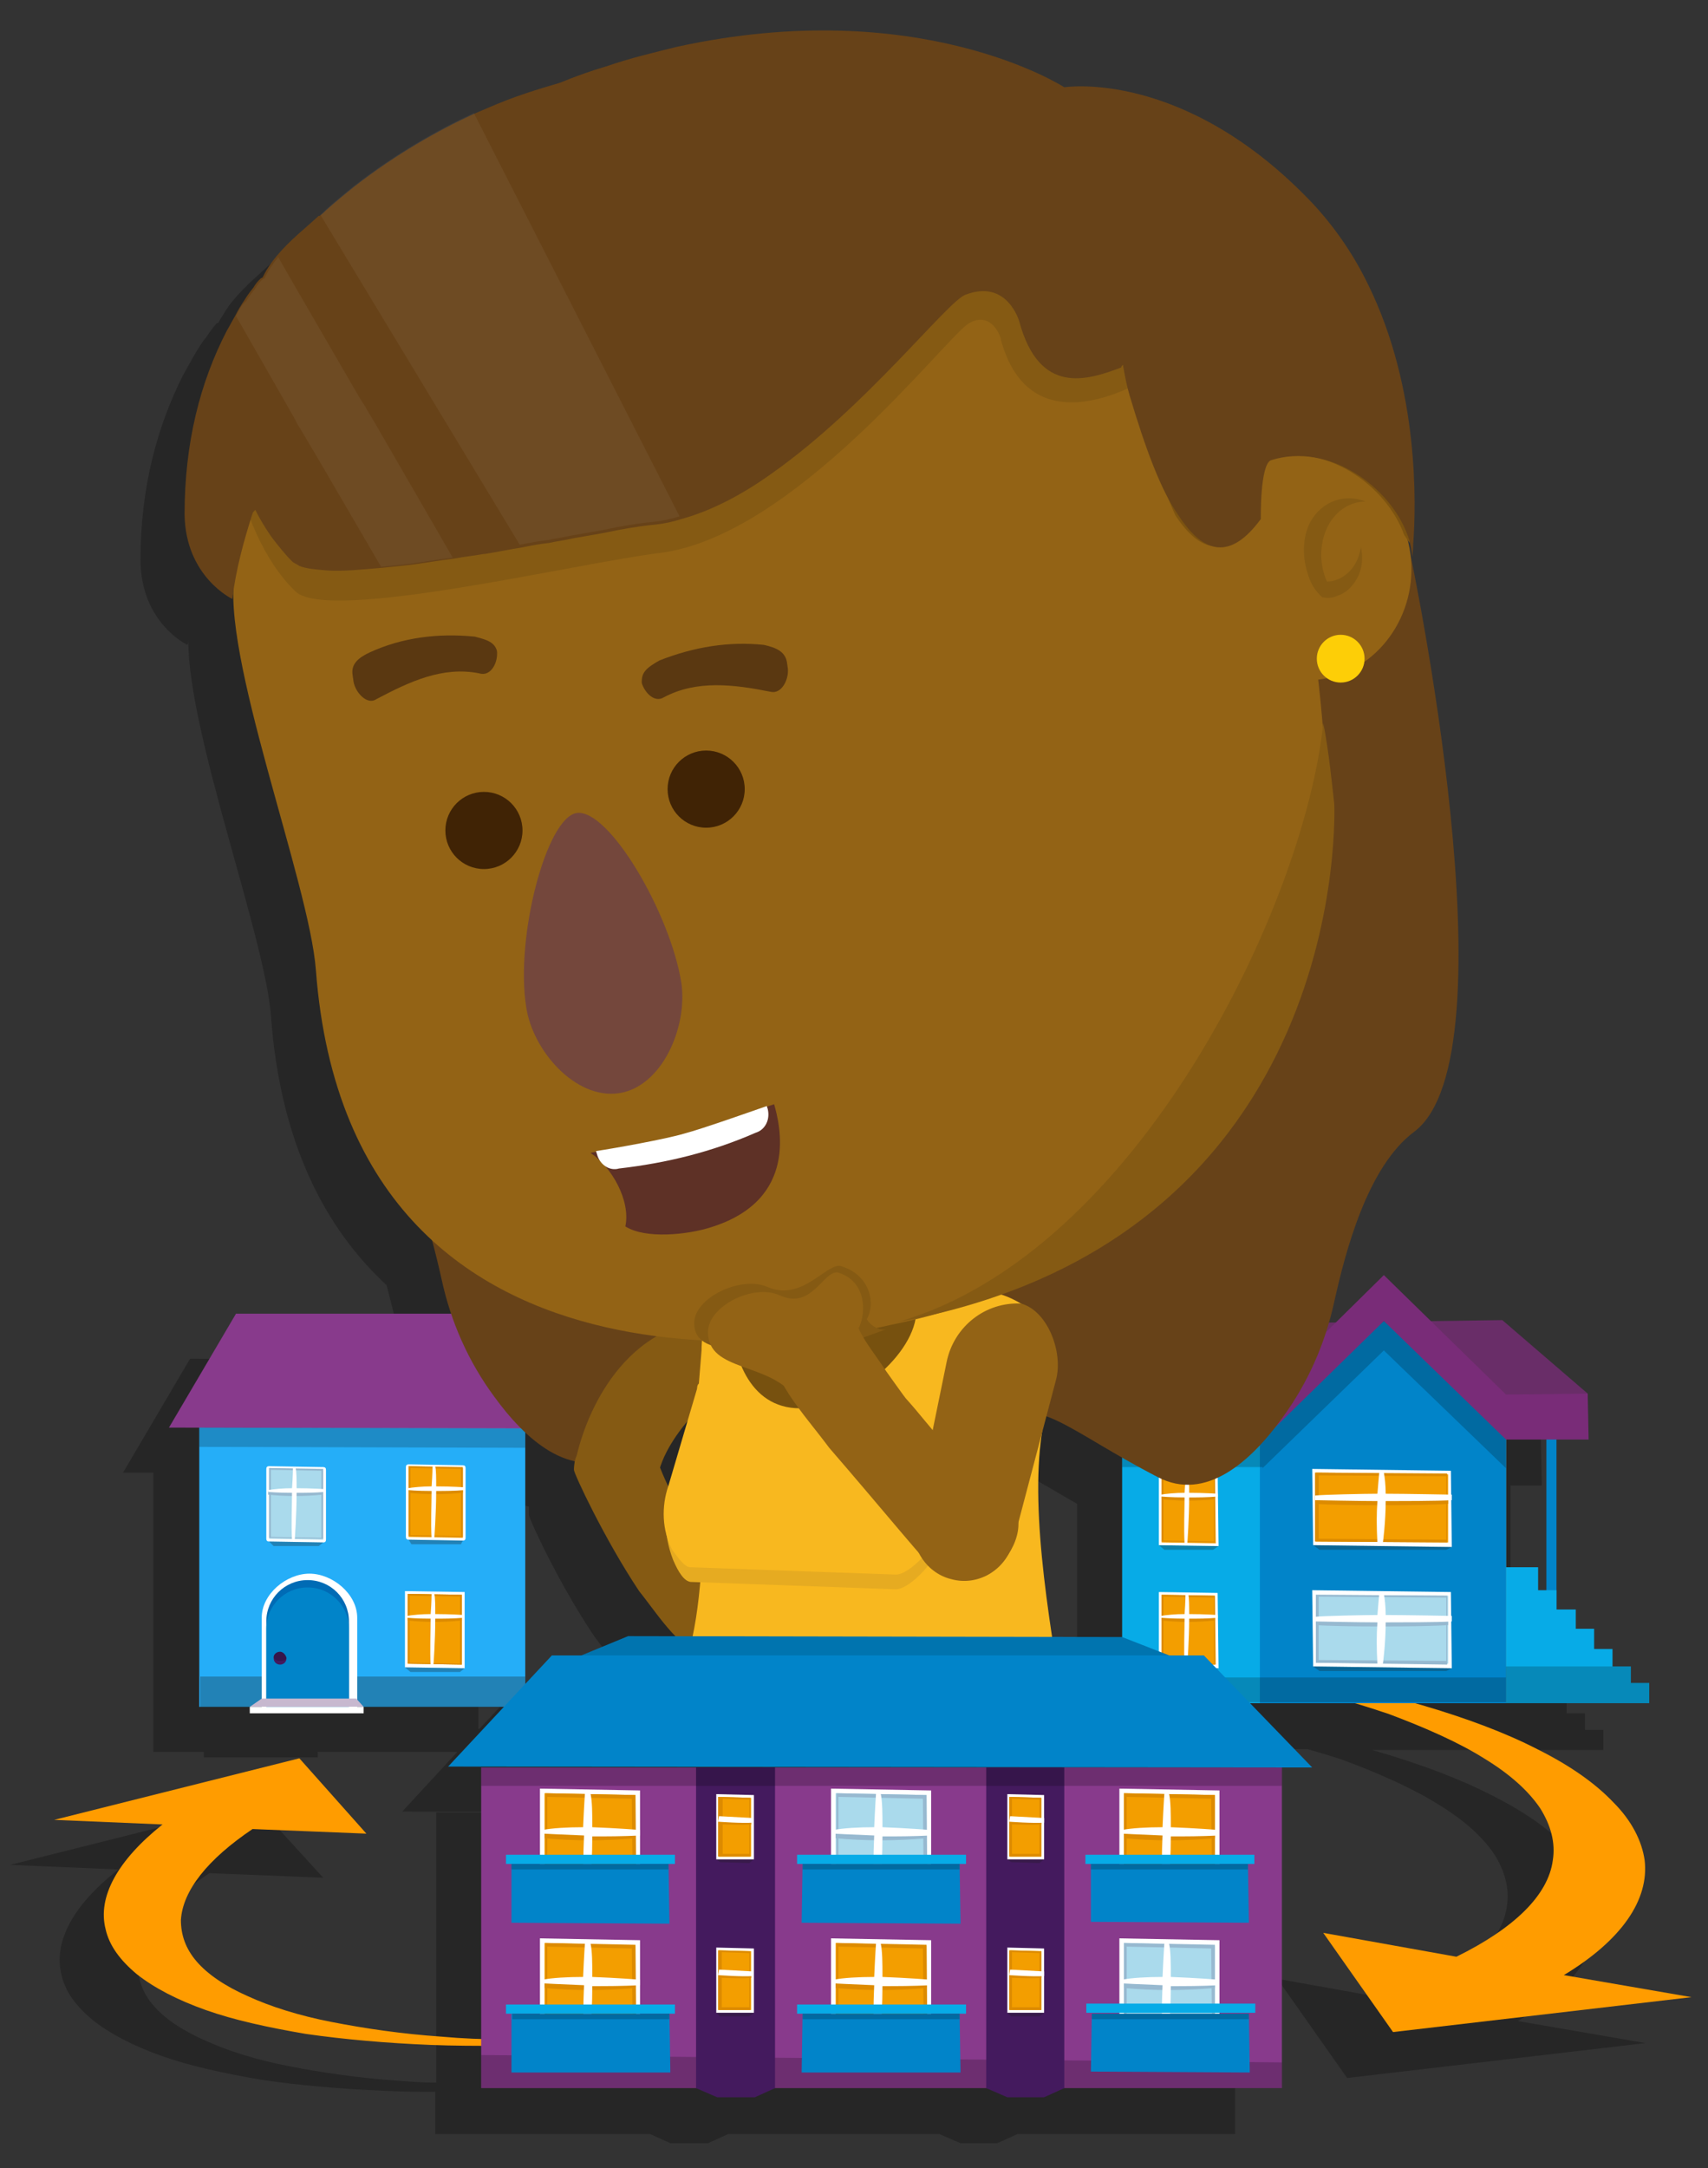 <?xml version="1.0" encoding="UTF-8"?> <!-- Generator: Adobe Illustrator 23.0.1, SVG Export Plug-In . SVG Version: 6.00 Build 0) --> <svg xmlns="http://www.w3.org/2000/svg" xmlns:xlink="http://www.w3.org/1999/xlink" id="Layer_1" x="0px" y="0px" viewBox="0 0 186 236" style="enable-background:new 0 0 186 236;" xml:space="preserve"><rect x="0" y="0" width="186" height="236" fill="#333333" stroke="none"/> <style type="text/css"> .st0{opacity:0.25;enable-background:new ;} .st1{fill:#25AEF8;} .st2{fill:#883A8C;} .st3{opacity:0.2;enable-background:new ;} .st4{fill:#FFFFFF;} .st5{fill:#F39E00;} .st6{fill:#DD8B00;} .st7{fill:#AADAEC;} .st8{fill:#97B9D0;} .st9{opacity:0.3;fill:#1D1D1B;enable-background:new ;} .st10{fill:#006BB5;} .st11{fill:#0184C9;} .st12{fill:#441A5E;} .st13{fill:#C7B8CF;} .st14{fill:#FF9C00;} .st15{fill:#692D68;} .st16{opacity:0.5;fill:#FFFFFF;enable-background:new ;} .st17{fill:#07ABE7;} .st18{opacity:0.2;clip-path:url(#SVGID_2_);enable-background:new ;} .st19{fill:#792C78;} .st20{fill:#674218;} .st21{fill:#855A13;} .st22{fill:#F8B81F;} .st23{fill:#E6AB21;} .st24{fill:#77510F;} .st25{fill:#936315;} .st26{fill:#74473C;} .st27{fill:none;stroke:#5E3126;stroke-width:1.727;stroke-linecap:round;stroke-miterlimit:10;} .st28{fill:#FDCE07;} .st29{fill:#7C5310;} .st30{opacity:5.000000e-02;fill:#FFFFFF;enable-background:new ;} .st31{fill:#402305;} .st32{fill:#5A3811;} .st33{fill:#5E3126;} .st34{fill:#0074AF;} </style> <g> <path class="st0" d="M6.7,215c0.4,1.8,1.6,3.4,3.4,4.9c1.9,1.5,4.4,2.8,7.5,3.9c3.1,1.1,6.8,1.9,10.9,2.6c4.1,0.6,8.6,1,13.5,1.2 c1.8,0.1,3.6,0.1,5.4,0.1v4.6h23.4l2.2,1h4.1l2.2-1h23l2.3,1h4l2.2-1h23.7v-34.8h3.3l-6.8-7.1h11.4c1.4,0.4,2.7,0.8,3.9,1.2 c4,1.5,7.6,3.1,10.3,4.8c2.8,1.7,4.8,3.5,6.1,5.4c1.2,1.9,1.7,3.8,1.4,5.7c-0.5,3.7-4.2,7.4-10.5,10.5l-14.5-2.6l7.6,10.8l32.5-3.8 l-13.9-2.4c6.3-3.8,9.3-8.2,8.8-12.5c-0.3-2.1-1.4-4.3-3.4-6.3c-2-2.1-4.7-4-8.3-5.8c-3.5-1.8-7.8-3.4-12.6-4.8 c-0.1,0-0.3-0.1-0.4-0.1h25.2v-2.2h-2v-1.8h-2v-2h-2v-2.2h-2v-2.1h-2.1v-18.5h3.4l-0.1-5l-9.2-8l-7.8,0.1l-5.1-5l-5.2,5.1h-0.8 c0.2-0.7,0.4-1.4,0.6-2.2c1.2-5.4,3.6-14.7,8.7-18.5c11.1-8.3-0.4-62.8-0.4-62.8c0-0.2,0-0.6,0.1-1.4c0.2-2.2,0.4-6.7-0.3-12.2 c-0.1-0.7-0.2-1.4-0.3-2.2l0,0c-0.1-0.5-0.2-1-0.3-1.5l0,0c-0.1-0.8-0.3-1.6-0.5-2.4c-0.1-0.9-0.4-1.7-0.6-2.5 c-0.3-0.9-0.5-1.7-0.8-2.5c-0.5-1.6-1.2-3.3-2-4.9c-1.5-3.1-3.5-6.1-6-8.8C124,12.3,111,14.4,111,14.4S95.3,4.2,68.8,10 c-2.4,0.6-5,1.3-7.6,2.1c-1.6,0.5-3.4,1.1-5.1,1.8c0,0-0.4,0.1-1,0.3c-1.3,0.4-3.8,1.2-7,2.5c-0.4,0.2-0.9,0.4-1.4,0.6 c-3.9,1.8-8.5,4.4-13,7.9c-1,0.8-2.1,1.7-3.1,2.6c-0.3,0.2-0.5,0.4-0.7,0.6c-0.1,0-0.1,0-0.1,0c-1.5,1.4-3.1,2.7-4.5,4.4 c-0.5,0.6-0.9,1.3-1.4,2.1l-0.1,0.2l-0.2,0.1c-0.4,0.4-0.4,0.5-0.8,1c-0.3,0.5-0.7,0.9-1,1.4s-0.7,1.1-1,1.7 c-0.3,0.5-0.6,1.1-0.9,1.6c-2.8,5.6-4.6,12.2-4.6,20c0,6.9,5.1,9.3,5.1,9.3c0.1-0.2,0.1-0.4,0.1-0.5c0,10.2,8.3,32.1,9,40.8 c1,14,6,23.3,12.6,29.4c0.4,1.6,0.8,3.1,1.1,4.4c0.2,1.2,0.6,2.5,1,3.7l-23.5-0.1l-7.3,12.4l0,0h3.3v30.4h5.5v0.6h12.4v-0.6h15.2 l-6,6.5l57.9,0.1H47.5v29.4c-1.4,0-2.8-0.1-4.1-0.2c-4.4-0.3-8.4-0.9-12-1.6s-6.7-1.7-9.1-2.8c-2.5-1.1-4.4-2.4-5.6-3.8 s-1.7-2.9-1.7-4.5c0.1-3.2,2.9-6.6,7.8-9.9l12.4,0.5l-7.4-8.1L1.1,203l11.8,0.5C7.9,207.4,5.8,211.4,6.7,215z M117.3,163.7v19.5 h-0.1h-7.5c-1.3-8.4-2.1-16.3-1.1-22.5l0.4-1.5C111,159.9,113.6,161.6,117.3,163.7z M52.1,188.2v-27.3c1.7,1.5,3.6,2.7,5.5,3.1 c0,0.1,0,0.2,0,0.3c0,0.1,0,0.1,0,0.2c0,0.1,0,0.3,0,0.4c0,0.4,3.2,7.4,7.1,13.2c1.3,1.7,2.5,3.5,4,5h-5.3l-4.9,2h-3.4l-2.9,3.1 H52.1z"></path> <g> <rect x="21.7" y="155.2" class="st1" width="35.5" height="30.6"></rect> <polygon class="st2" points="25.7,143 53.5,143 61.1,155.5 18.4,155.4 18.4,155.4 "></polygon> <polygon class="st3" points="21.7,157.5 57.2,157.6 57.2,155.5 21.7,155.4 "></polygon> <g> <polygon class="st4" points="44.1,173.2 50.6,173.3 50.6,181.6 44.1,181.5 "></polygon> <g> <polygon class="st5" points="44.4,173.5 50.3,173.6 50.3,181.2 44.4,181.1 "></polygon> <path class="st6" d="M44.6,173.7l5.5,0.1v7.3l-5.5-0.1V173.7 M44.4,173.5v7.6l5.9,0.1v-7.6L44.4,173.5L44.4,173.5z"></path> </g> </g> <g> <path class="st4" d="M44.2,167.3v-7.6c0-0.2,0.1-0.3,0.3-0.3l5.9,0.1c0.2,0,0.3,0.1,0.3,0.3v7.6c0,0.2-0.1,0.3-0.3,0.3l-5.9-0.1 C44.3,167.6,44.2,167.5,44.2,167.3z"></path> <g> <polygon class="st5" points="44.5,159.6 50.4,159.8 50.4,167.4 44.5,167.3 "></polygon> <path class="st6" d="M44.7,159.8l5.5,0.1v7.3l-5.5-0.1V159.8 M44.5,159.6v7.6l5.9,0.1v-7.6L44.5,159.6L44.5,159.6z"></path> </g> </g> <g> <path class="st4" d="M29,167.5v-7.6c0-0.2,0.1-0.3,0.3-0.3l5.9,0.1c0.2,0,0.3,0.1,0.3,0.3v7.6c0,0.2-0.1,0.3-0.3,0.3l-5.9-0.1 C29.1,167.8,29,167.7,29,167.5z"></path> <g> <polygon class="st7" points="29.3,159.8 35.1,160 35.2,167.6 29.3,167.5 "></polygon> <path class="st8" d="M29.5,160l5.5,0.1v7.3l-5.5-0.1V160 M29.3,159.8v7.6l5.9,0.1v-7.6L29.3,159.8L29.3,159.8z"></path> </g> <path class="st8" d="M35.1,162.3h-5.9v0.4c1.9,0.2,3.9,0.2,5.9,0V162.3z"></path> </g> <polygon class="st9" points="50.6,181.6 44.1,181.5 44.7,182 50.1,182 "></polygon> <polygon class="st9" points="50.4,167.7 44.5,167.6 44.8,168.1 50.2,168.1 "></polygon> <polygon class="st9" points="35.2,167.9 29.3,167.8 29.8,168.3 34.7,168.3 "></polygon> <g> <path class="st4" d="M29.2,162.4c0,0,1,0.1,2.6,0.1c0,1.5-0.1,3.3,0,5.2l0.3-0.1c0,0,0.2-2.7,0.2-5.1c0.9,0,2,0,3.1-0.1v-0.3 c0,0-1.5-0.1-3.1-0.1c0-0.9,0-1.7-0.1-2.2h-0.3c0,0,0,0.9-0.1,2.2c-1,0-2,0.1-2.6,0.2L29.2,162.4z"></path> </g> <path class="st6" d="M50.4,162.1h-5.9v0.4c1.9,0.2,3.9,0.2,5.9,0V162.1z"></path> <g> <path class="st4" d="M44.4,162.2c0,0,1,0.1,2.6,0.1c0,1.5-0.1,3.3,0,5.2l0.3-0.1c0,0,0.2-2.7,0.2-5.1c0.9,0,2,0,3.1-0.1v-0.3 c0,0-1.5-0.1-3.1-0.1c0-0.9,0-1.7-0.1-2.2h-0.3c0,0,0,0.9-0.1,2.2c-1,0-2,0.1-2.6,0.2L44.4,162.2z"></path> </g> <path class="st6" d="M50.3,176h-5.9v0.4c1.9,0.2,3.9,0.2,5.9,0V176z"></path> <g> <path class="st4" d="M44.3,176.1c0,0,1,0.1,2.6,0.1c0,1.5-0.1,3.3,0,5.2l0.3-0.1c0,0,0.2-2.7,0.2-5.1c0.9,0,2,0,3.1-0.1v-0.3 c0,0-1.5-0.1-3.1-0.1c0-0.9,0-1.7-0.1-2.2H47c0,0,0,0.9-0.1,2.2c-1,0-2,0.1-2.6,0.2L44.3,176.1z"></path> </g> <rect x="21.8" y="182.5" class="st9" width="35.4" height="3.4"></rect> <g> <path class="st4" d="M38.9,186.1v-10c0-2.6-2.7-4.8-5.2-4.8l0,0c-2.5,0-5.2,2.2-5.2,4.8v10H38.9L38.9,186.1z"></path> <path class="st10" d="M38,186.1v-9.6c0-2.5-2-4.5-4.5-4.5l0,0c-2.5,0-4.5,2-4.5,4.5v9.6h9.1H38z"></path> <path class="st11" d="M38,185.2v-7.9c0-2.5-2-4.5-4.5-4.5l0,0c-2.5,0-4.5,2-4.5,4.5v7.9h9.1H38z"></path> <path class="st12" d="M31.2,180.5c-0.1-0.4-0.4-0.7-0.7-0.7c-0.4,0-0.7,0.3-0.7,0.6v0.1c0,0.4,0.3,0.7,0.7,0.7 S31.2,180.9,31.2,180.5C31.2,180.5,31.2,180.4,31.2,180.5z"></path> <path class="st3" d="M30.5,179.8c-0.4,0-0.7,0.3-0.7,0.6c0.1,0.3,0.4,0.4,0.7,0.4c0.4,0,0.7-0.1,0.7-0.4 C31.1,180.1,30.8,179.8,30.5,179.8z"></path> <polygon class="st13" points="38.8,184.9 28.5,184.9 27.2,185.8 39.6,185.8 "></polygon> <rect x="27.2" y="185.8" class="st4" width="12.4" height="0.7"></rect> </g> </g> <path class="st14" d="M102,179.2c6.3,0.1,12.5,0.5,18.5,1.1l2.2,0.2c0.8,0.1,1.5,0.2,2.2,0.3c1.5,0.2,2.9,0.4,4.3,0.6 c2.8,0.4,5.5,0.9,8.1,1.4c5.2,1.1,9.9,2.4,14,3.8c4,1.5,7.6,3.1,10.3,4.8c2.8,1.7,4.8,3.5,6.1,5.4c1.2,1.9,1.7,3.8,1.4,5.7 c-0.5,3.8-4.2,7.4-10.5,10.5l-14.5-2.6l7.6,10.8l32.5-3.8l-13.9-2.4c6.3-3.8,9.3-8.2,8.8-12.5c-0.3-2.1-1.4-4.3-3.4-6.3 c-2-2.1-4.7-4-8.3-5.8c-3.5-1.8-7.8-3.4-12.6-4.8c-4.8-1.4-10.2-2.6-15.9-3.6c-2.8-0.5-5.8-0.9-8.8-1.3c-1.5-0.2-3.1-0.4-4.6-0.5 c-0.8-0.1-1.5-0.1-2.3-0.2l-2.3-0.2C114.7,179.3,108.3,179.2,102,179.2z"></path> <g> <rect x="168.4" y="155.9" class="st11" width="1.1" height="19.8"></rect> <polyline class="st15" points="172.9,151.7 163.6,143.7 135.4,144.1 120.3,153.3 120.3,156.7 137.2,157 "></polyline> <polygon class="st16" points="143.1,153.5 150.7,146.1 159.1,153.4 164,153.3 164,185.4 137.5,185.4 137.5,153.4 "></polygon> <polygon class="st17" points="137.5,153.4 143.1,153.5 150.7,146.1 159.1,153.4 164,153.3 164,185.4 122.2,185.4 122.2,153.3 "></polygon> <polygon class="st11" points="141.7,151.5 150.7,143.8 160.5,151.8 164,153.3 164,185.4 137.2,185.4 137.2,153.4 "></polygon> <rect x="122.2" y="156.6" class="st3" width="15.3" height="3.1"></rect> <g> <g> <defs> <polygon id="SVGID_1_" points="137.5,155.4 150.7,142.5 164,155.4 164,185.4 137.5,185.4 "></polygon> </defs> <clipPath id="SVGID_2_"> <use xlink:href="#SVGID_1_" style="overflow:visible;"></use> </clipPath> <polygon class="st18" points="134,156.1 150.7,140.9 167.5,156.1 167.5,163.2 150.7,147 134,163.2 "></polygon> </g> </g> <polygon class="st19" points="120.3,153.3 120.3,157 137.2,157 150.7,143.8 164,156.7 173,156.7 172.9,151.7 164,151.8 150.7,138.8 136,153.3 "></polygon> <g> <g> <polygon class="st4" points="142.9,159.9 158,160.1 158.1,168.4 143,168.2 "></polygon> <g> <polygon class="st5" points="143.3,160.3 157.7,160.5 157.7,167.9 143.3,167.8 "></polygon> <path class="st6" d="M157.5,160.7v6.9l-13.9-0.1v-6.9L157.5,160.7z M143.2,160.3v7.5l14.4,0.1v-7.5l-14.3-0.1H143.2z"></path> </g> <path class="st6" d="M157.7,162.8h-14.4v0.9c2.4,0.2,11.9,0.2,14.4,0V162.8z"></path> </g> <polygon class="st9" points="158.1,168.4 143,168.2 143.7,168.7 157.5,168.7 "></polygon> <g> <path class="st4" d="M143.2,163.3c0,0,4.9,0.1,6.8,0.1c-0.1,1.4-0.1,2.7,0,4.6l0.6-0.1c0,0,0.3-2.2,0.3-4.5c1.2,0,5.8,0,7.2-0.1 v-0.6c0,0-5.2-0.1-7.2-0.1c0-0.9-0.1-1.8-0.2-2.3h-0.5c0,0-0.1,1-0.2,2.3c-1.3,0-6.1,0.1-6.8,0.2L143.2,163.3z"></path> </g> </g> <g> <g> <polygon class="st4" points="142.9,173.1 158,173.3 158.1,181.6 143,181.4 "></polygon> <g> <polygon class="st7" points="143.3,173.6 157.7,173.7 157.7,181.1 143.3,181 "></polygon> <path class="st8" d="M157.5,173.9v6.9l-13.9-0.1v-6.9L157.5,173.9z M143.3,173.6v7.4l14.3,0.2v-7.5L143.3,173.6L143.3,173.6z"></path> </g> <path class="st8" d="M157.7,176h-14.4v0.9c2.4,0.2,11.9,0.2,14.4,0V176z"></path> </g> <polygon class="st9" points="158.1,181.6 143,181.4 143.7,181.9 157.5,181.9 "></polygon> <g> <path class="st4" d="M143.2,176.5c0,0,4.9,0.1,6.8,0.1c-0.1,1.4-0.1,2.7,0,4.6l0.6-0.1c0,0,0.3-2.2,0.3-4.5c1.2,0,5.8,0,7.2-0.1 v-0.6c0,0-5.2-0.1-7.2-0.1c0-0.9-0.1-1.8-0.2-2.3h-0.5c0,0-0.1,1-0.2,2.3c-1.3,0-6.1,0.1-6.8,0.2L143.2,176.5z"></path> </g> </g> <g> <polygon class="st9" points="132.7,168.3 126.2,168.2 126.8,168.7 132.1,168.7 "></polygon> <g> <polygon class="st4" points="126.2,160 132.6,160.1 132.7,168.3 126.2,168.2 "></polygon> <g> <polygon class="st5" points="126.5,160.3 132.3,160.4 132.4,168 126.5,167.9 "></polygon> <path class="st6" d="M126.7,160.5l5.5,0.1v7.2l-5.5-0.1V160.5 M126.5,160.3v7.5l5.8,0.1v-7.5L126.5,160.3L126.5,160.3z"></path> </g> </g> <path class="st6" d="M132.3,162.8h-5.8v0.4c1.9,0.2,3.8,0.2,5.8,0V162.8z"></path> <g> <path class="st4" d="M126.4,162.9c0,0,1.1,0.1,2.6,0.1c0,1.4-0.1,3.2,0,5.1l0.3-0.1c0,0,0.2-2.7,0.2-5c1,0,2,0,3.1-0.1v-0.3 c0,0-1.5-0.1-3.1-0.1c0-0.9,0-1.7-0.1-2.2h-0.3c0,0,0,0.9-0.1,2.2c-1,0-2,0.1-2.6,0.2L126.4,162.9z"></path> </g> </g> <g> <polygon class="st9" points="132.7,181.6 126.2,181.5 126.8,182 132.1,182 "></polygon> <g> <polygon class="st4" points="126.2,173.3 132.6,173.4 132.7,181.6 126.2,181.4 "></polygon> <g> <polygon class="st5" points="126.5,173.6 132.3,173.7 132.4,181.2 126.5,181.1 "></polygon> <path class="st6" d="M126.7,173.8l5.5,0.1v7.2l-5.5-0.1V173.8 M126.5,173.6v7.5l5.8,0.1v-7.5L126.5,173.6L126.5,173.6z"></path> </g> </g> <path class="st6" d="M132.3,176h-5.8v0.4c1.9,0.2,3.8,0.2,5.8,0V176z"></path> <g> <path class="st4" d="M126.4,176.1c0,0,1.1,0.1,2.6,0.1c0,1.4-0.1,3.2,0,5.1l0.3-0.1c0,0,0.2-2.7,0.2-5c1,0,2,0,3.1-0.1v-0.3 c0,0-1.5-0.1-3.1-0.1c0-0.9,0-1.7-0.1-2.2h-0.3c0,0,0,0.9-0.1,2.2c-1,0-2,0.1-2.6,0.2L126.4,176.1z"></path> </g> </g> <polygon class="st17" points="167.5,170.6 167.5,173.1 169.5,173.1 169.5,175.2 171.6,175.2 171.6,177.3 173.6,177.3 173.6,179.5 175.6,179.5 175.6,181.4 177.6,181.4 177.6,183.2 179.6,183.2 179.6,185.4 164,185.4 164,170.6 "></polygon> <rect x="122.3" y="182.6" class="st3" width="41.7" height="2.7"></rect> <polygon class="st3" points="175.6,181.4 177.6,181.4 177.6,183.2 179.6,183.2 179.6,185.4 164,185.4 164,181.4 "></polygon> </g> <g> <path class="st20" d="M75,128.9c-5.4,12.4,20.1,29.1,23.8,30.3c3.7,1.2,6.7-0.8,10.3-4.2s7.3,0.8,17,5.8 c5.2,2.7,10.1-1.7,13.5-6.4c2.8-3.8,4.7-8.1,5.7-12.7c1.2-5.4,3.6-14.7,8.7-18.5c11.1-8.3-0.4-62.8-0.4-62.8 C136.9,48.6,80.4,116.5,75,128.9z"></path> <path class="st20" d="M118.4,126.5c5.4,12.4-20.1,29.1-23.8,30.3c-3.7,1.2-6.7-0.8-10.3-4.2s-7.3,0.8-17,5.8 c-5.2,2.7-10.1-1.7-13.5-6.4c-2.8-3.8-4.7-8.1-5.7-12.7c-1.2-5.4-3.6-14.7-8.7-18.5C28.3,112.5,39.8,58,39.8,58 C56.5,46.2,113,114.1,118.4,126.5z"></path> <g> <path class="st21" d="M76.5,168.1c0.3,0.4,0.6,1,1.3,0.9c0.2-0.1,0.5-0.2,0.8-0.3c2.5-0.5,3.8,2.3,3,4.2c0.8,1,1.3,2.3,1.1,3.8 c-0.3,2.4-2.6,4.6-5,4c-3.7-1-5.7-4.5-8.1-7.5c-3.8-5.7-7.1-12.8-7.1-13.2c0-1.2,0.5-2.3,1.5-3.2c1.8-1.5,4.7-1.6,6.3-0.1 c0.4,0.3,1,1.5,1.1,1.8l0,0C73.4,164,75,165.3,76.5,168.1z"></path> <path class="st21" d="M79.1,145.3c-1.6-2.6-4.8-1.1-4.8-1.1c-9.3,3-11.5,14.3-11.5,14.3c-1,2.1,1.5,3.8,3,4 c1.5,0.3,5.3-0.7,6-2.5c1.5-5.2,8-10,8-10C81.3,148.6,80.8,147.9,79.1,145.3z"></path> <path class="st22" d="M114.6,151.4c0,0.1-0.2-7.2-1.4-8.1c-3.8-3-5.7-2.6-6.1-2.6l-26.3,0.4c-0.3,0-0.5-0.5-0.7-0.4 c-0.7,0.1-1.4,0.2-1.9,0.8c-1.1,1.2-1.8,3.2-1.8,5.5l-0.4,4.9c0.4,0,1.8,22.1-1.7,29.9c-1.9,4.1,2,5.2,2,5.2s12,2.5,33.3,1.6 c6.8-0.3,5.7-5.8,5.7-5.8C113.3,170.6,111.8,158.9,114.6,151.4"></path> <path class="st23" d="M73.3,169.8c-1.1-2.8-1.1-6,0-8.9l3.2-8.8c0.1-1.6,0.9,1.4,2.5,1.5l19.1,1c1.6,0.1,2.9,1.5,2.8,3.1 l1.5,10.1c0,1.6-3.3,5.3-4.9,5.2l-22.3-0.8C74.5,172.1,73.9,171.2,73.3,169.8z"></path> <path class="st22" d="M73.2,168.7c-1.1-2.1-1.2-4.7-0.4-7l3.1-10.5c0.1-1.7,1.5,0.7,3.1,0.8l19.1,1c1.6,0.1,2.9,1.5,2.8,3.1 l1.5,10.1c0,1.6-3.3,5.3-4.9,5.2l-22.3-0.8C74.6,170.6,74,169.8,73.2,168.7z"></path> <path class="st22" d="M114.6,151.4"></path> <g> <path class="st24" d="M89.7,133.9c5.6,0,10.1,3.9,10.1,8.7s-7.1,10.7-12.7,10.7s-7.5-5.9-7.5-10.7S84.1,133.9,89.7,133.9z"></path> </g> <g> <path class="st25" d="M98.8,152.4c-0.5-0.4-6.7-9.9-8.6-10.4c-3.1-0.7-6.6,0.8-6.5,3.6c0.1,4.5,3.7,8.1,6.6,12 c5.8,6.7,11.1,13.2,11.6,13.4c1.3,0.5,4.1,1.2,5.5,0.5c2.4-1.3,4.4-4.9,3.1-7.3c-0.2-0.5-1.5-1.7-1.8-1.9l0,0 C102.7,157.7,101.5,155.4,98.8,152.4z"></path> </g> <g> <path class="st25" d="M99.6,165.3l3.5-17.1c0.8-3.8,4.2-6.5,8.1-6.3l0,0c2.9,0.8,4.6,5.3,3.8,8.3l-4.7,17.8 c-0.8,2.9-3.8,4.7-6.7,3.9l0,0C100.7,171.2,98.9,168.1,99.6,165.3z"></path> </g> </g> <g> <g> <path class="st25" d="M25.6,62.3c0.2-1.1,0.4-2.2,0.7-3.3c4.2-17.3,14.9-31.9,29.5-40.1c5.1-2.8,10.7-4.9,16.7-6 c16.6-3.1,33,1.8,46,12l0,0c0.8,0.6,1.6,1.3,2.4,2c0.6,0.6,1.1,1.1,1.7,1.6c7.1,6.7,13,15.2,16.9,24.9c0.4,1,0.9,2.1,1.2,3.1 c1.1,3.9,3.4,18.7,3.6,27.1c0.1,1.9,0,3.4-0.1,4.6c0,0-2.9,47.1-47.1,56c-0.9,0.2-1.7,0.4-2.6,0.5c0,0-56.2,12.4-60.1-39.1 C33.7,96.1,23.9,71,25.6,62.3z"></path> </g> <g> <path class="st25" d="M132.8,53.8c1.4-1.7,3.3-3.1,5.5-3.8c0.1-0.1,0.2-0.1,0.3-0.1c0.9,0.7,3.4,5.6,3.4,4.4 c0-0.8-0.5-2.6-1.1-4.8c5.9-0.5,11.4,3.8,12.6,10.2c1.2,6.6-3,13.1-9.4,14.2s-12.6-3.3-13.8-10 C129.6,60.1,130.6,56.5,132.8,53.8z"></path> </g> <g> <path class="st21" d="M142.7,56.8c1.3-2.3,3.8-3.1,6-2.2c-1.6,0-3.1,0.9-4,2.5c-1,1.8-1.1,4.2-0.2,6.2c0.3,0.6,0.6,1.1,1,1.6 c-0.5,0.2-1,0.2-1.5,0.1c-0.7-0.6-1.2-1.4-1.5-2.3C141.8,60.8,141.8,58.5,142.7,56.8z"></path> </g> <g> <path class="st21" d="M142.6,62.8c0.6,0.3,1.3,0.5,1.9,0.5c1.4,0,2.8-1,3.4-2.6c0.1-0.4,0.3-0.8,0.3-1.2c0.2,1,0.2,2-0.2,3 c-0.5,1.2-1.4,2.1-2.5,2.4c-0.5,0.2-1,0.2-1.5,0.1c-0.7-0.6-1.2-1.4-1.5-2.3C142.6,62.7,142.6,62.7,142.6,62.8z"></path> </g> <g> <path class="st25" d="M139.5,49.7c0.7-0.1,1.3-0.2,2-0.3c0.9,2.5,1.5,4.8,1.4,5.7c-0.1,1.5-3.8-4.2-5.2-5 C138.3,49.9,138.9,49.8,139.5,49.7z"></path> </g> <path class="st26" d="M62.8,88.5C66.3,88,73,99.4,74.2,107c0.7,4.8-2.1,11.3-6.8,12s-9.4-4.6-10.1-9.4 C56.1,102,59.5,89,62.8,88.5z"></path> <path class="st27" d="M64.3,129.2"></path> <circle class="st28" cx="146" cy="71.7" r="2.6"></circle> <path class="st29" d="M22.9,55.7c-0.2-37.1,39.6-43.5,39.6-43.5c34-13,54.9,0.5,54.9,0.5s13-2.1,26.9,12.6 c1.7,1.8,3.1,3.6,4.3,5.6c5.6,11.4,5.2,24.1,4.9,28.2c-0.2-0.3-0.4-0.6-0.6-0.9C151,52.9,144.3,48,138,50 c-1.2,0.5-1.1,6.4-1.1,6.4c-3.3,4.5-6.2,3.8-8.9-0.3c-1.6-3.5-3.1-8.2-4.6-13.7c-0.3-1.1-0.5-2.2-0.7-3.3l0,0 c-0.4-2.1-1.2-4.3-1.7-6.5l-1.1,0.1l-9.5,1.1l0,0l-9.3,1.5l-0.1,0.3l0,0l-64.9,8.5c-2.1,3.2-3.9,3.3-5.5,3.7 c-1.7,0.3-3,0.8-3.2,4.7l0,0c0.1,0.3-0.6,0.7-0.6,1c0,0.2-0.5,0.4-0.5,0.5C26.3,54,23.2,62.5,22.9,55.7z"></path> <g> <path class="st21" d="M109,37c3.5,12.8,16.9,3.6,16.9,3.6s-0.4-18-1.5-16.5s-75.6,1.3-75.6,1.3S25.6,48.8,26,51.9 s2.6,9.1,6.2,12.5s30.6-3.1,39.6-4.2c14.7-1.8,31.1-23.4,33.7-25C108.1,33.7,109.1,37,109,37z"></path> </g> <path class="st20" d="M117,29.6"></path> <path class="st20" d="M20.1,56c0-7.8,1.7-14.4,4.6-20c0.3-0.5,0.6-1.1,0.9-1.6c0.3-0.6,0.6-1.1,1-1.7c0.3-0.5,0.6-0.9,1-1.4 c0.3-0.5,0.4-0.6,0.8-1l0.2-0.1l0.1-0.2c0.4-0.8,0.9-1.5,1.4-2.1c1.5-1.8,3.1-3,4.6-4.4c0.1,0,0.1,0,0.1,0 c0.3-0.2,0.5-0.4,0.7-0.6c1-0.9,2.1-1.8,3.1-2.6c4.5-3.5,9.1-6.1,13-7.9c0.5-0.2,0.9-0.4,1.4-0.6c3.2-1.4,5.7-2.1,7-2.5 C60.7,9.1,61,9,61,9c1.7-0.7,3.4-1.3,5.1-1.8c2.6-0.9,5.2-1.5,7.6-2.1c26.5-5.8,42.2,4.4,42.2,4.4S129,7.4,143,22.2 c2.5,2.7,4.5,5.7,6,8.8c5.6,11.4,5.2,24.1,4.9,28.2c0,0.8-0.1,1.3-0.1,1.4c-0.1-0.8-0.2-1.5-0.5-2.3c-1.9-5.3-8.6-10.2-14.9-8.2 c-1.2,0.5-1.1,6.4-1.1,6.4c-3.3,4.5-6.2,3.8-8.9-0.3c-2-2.8-3.7-7.5-5.4-13.2c-0.3-1-0.5-2.1-0.7-3.2v-0.1l-0.1,0.1 c-0.1,0.1-0.1,0.2-0.1,0.2l0,0l0,0c-3.7,1.4-8.9,3.1-11.1-5c0,0-1.3-4.7-5.9-2.9c-2,0.8-10.8,12.2-21,19.4 c-3.2,2.3-6.6,4.1-9.9,5c-0.9,0.3-1.9,0.5-2.8,0.6c-1.1,0.1-2.5,0.3-4.1,0.6c-1.4,0.3-3.1,0.6-4.9,0.9c-0.8,0.2-1.7,0.3-2.6,0.5 c-1,0.1-2,0.3-3,0.5c-1.3,0.2-2.7,0.5-4,0.7h-0.1c-1.1,0.2-2.2,0.3-3.2,0.5c-1.7,0.2-3.3,0.5-4.9,0.7c-1,0.1-2,0.2-2.9,0.3 c-2.3,0.2-4.3,0.4-6,0.3c-1.3-0.1-2.4-0.2-3.1-0.5c-0.3-0.2-0.6-0.3-0.8-0.5c-0.8-0.8-1.5-1.7-2.2-2.6c-0.7-1-1.3-2-1.8-3l0,0 c-0.1,0.1-0.3,0.3-0.3,0.4c-0.9,2.8-1.8,6-2.2,9.3C25.3,65.2,20.2,62.8,20.1,56z"></path> <g> <path class="st21" d="M144.1,78.7c0.6,2.9,1,7.1,1.2,8.8c0,0,2.2,47.3-47.5,56.4C123.9,136.4,142.1,98.4,144.1,78.7z"></path> </g> <path class="st30" d="M35.5,22.8c1-0.9,2.1-1.8,3.1-2.6c4.5-3.5,9.1-6.1,13-7.9L74,56.2c-0.9,0.3-1.9,0.5-2.8,0.6 c-1.1,0.1-2.5,0.3-4.1,0.6c-1.4,0.3-3.1,0.6-4.9,0.9c-0.8,0.2-1.7,0.3-2.6,0.5c-1,0.1-2,0.3-3,0.5L34.9,23.4 C35.1,23.2,35.3,23,35.5,22.8z"></path> <path class="st30" d="M26.8,32.8c0.3-0.5,0.6-0.9,1-1.4c0.3-0.5,0.4-0.6,0.8-1l0.2-0.1l0.1-0.2c0.4-0.8,0.9-1.5,1.4-2.1l1.9,3.3 l6.9,11.9l0.7,1.1l0.1,0.2l0.9,1.5l0,0l8.5,14.7c-1.7,0.2-3.3,0.5-4.9,0.7c-1,0.1-2,0.2-2.9,0.3l-7-12l-1.9-3.2l-0.2-0.3 l-0.3-0.6l-6.4-11.2C26,33.8,26.3,33.2,26.8,32.8z"></path> </g> <g> <path class="st21" d="M96.5,144.7c-0.8,0.2-1.8-0.5-2.1-1.1c1-1.8,0.3-4.9-2.9-5.8c-1.6-0.2-4.2,3.9-7.9,2.3 c-2.9-1.3-8.1,1.2-8,4c0.1,4.4,8.3,1.6,10.4,4.4"></path> <g> <path class="st25" d="M91.6,157.5c3.3,2.2,6.6-4.8,5.1-7.8c-0.6-1.3-2.4-3.3-3.2-5.1c0.9-1.8,0.8-5.2-2.3-6.1 c-1.6-0.1-2.8,4.1-6.3,2.5c-2.9-1.3-7.8,1.2-7.8,4c0,4.4,6.7,3.2,9.6,7.2C88.1,154.1,88.4,155.5,91.6,157.5z"></path> </g> </g> <g id=":_x29__2_"> <circle class="st31" cx="52.7" cy="90.4" r="4.2"></circle> <circle class="st31" cx="76.9" cy="85.9" r="4.2"></circle> <path class="st32" d="M54.1,70.8l0.1,0.4c-0.2-1.2-0.9-1.5-2.5-1.9c-4-0.4-7.9,0.1-11.4,1.7c-1.3,0.6-2.1,1.3-1.9,2.5l0.1,0.7 c0.2,1.2,1.5,2.6,2.5,1.9c3.6-1.9,7.2-3.6,11.2-2.8C53.5,73.7,54.3,72,54.1,70.8z"></path> <path class="st32" d="M69.8,74l0.1,0.4c-0.1-1.2,0.5-1.7,1.9-2.5c3.8-1.5,7.6-2.1,11.4-1.7c1.3,0.3,2.3,0.7,2.5,1.9l0.1,0.7 c0.1,1.2-0.7,2.8-1.9,2.5c-4-0.8-8-1.3-11.6,0.6C71.2,76.6,70,75.2,69.8,74z"></path> <path class="st33" d="M76.9,125c2.1-0.1,3.8,1.2,3.8,2.6s-1.7,2.6-3.8,2.6c-4.7,0-3-1.2-3-2.6S72.4,125.2,76.9,125z"></path> <path class="st33" d="M64.3,125.5c2.2-0.5,6.5-1.1,8.7-1.6c2.2-0.6,8.1-2.6,10.4-3.4c0.6-0.2,0.9-0.3,0.9-0.3 c0.6,2.1,2.8,10.4-6.9,13.4l0,0c-2.5,0.8-7.1,1.3-9.3-0.1C68.7,130.7,66.6,127,64.3,125.5"></path> <path class="st4" d="M74.5,123.4c1.9-0.5,7-2.3,9-3l0.1,0.3c0.3,1.2-0.3,2.3-1.3,2.6c-4.8,2.1-9.7,3.3-14.9,3.9 c-1,0.3-2.1-0.4-2.4-1.6l-0.1-0.3C66.9,125,72.5,124,74.5,123.4z"></path> </g> </g> <path class="st14" d="M77.8,220.8c-5.3,0.6-10.5,1.1-15.5,1.2h-1.9c-0.6,0-1.2,0-1.8,0c-1.2,0-2.4,0-3.6,0c-2.4,0-4.7-0.1-6.9-0.3 c-4.4-0.3-8.4-0.9-12-1.6s-6.7-1.7-9.1-2.8c-2.5-1.1-4.4-2.4-5.6-3.8s-1.7-2.9-1.7-4.5c0.2-3.2,2.9-6.6,7.8-9.9l12.4,0.5l-7.3-8.2 l-26.7,6.7l11.8,0.5c-4.9,3.9-7.1,7.9-6.2,11.4c0.4,1.8,1.6,3.4,3.4,4.9c1.9,1.5,4.4,2.8,7.5,3.9c3.1,1.1,6.8,1.9,10.9,2.6 c4.2,0.6,8.7,1,13.6,1.2c2.5,0.1,5,0.1,7.5,0.1c1.3,0,2.6,0,3.9-0.1c0.6,0,1.2-0.1,1.9-0.1l2-0.1C67.5,222,72.8,221.5,77.8,220.8z"></path> <g> <polygon class="st34" points="60.4,181.4 130.4,181.4 122.2,178.2 68.4,178.1 "></polygon> <rect x="52.4" y="192.4" class="st2" width="87.2" height="34.9"></rect> <polygon class="st11" points="60.1,180.2 131.1,180.2 142.9,192.4 48.8,192.3 "></polygon> <g> <polygon class="st9" points="132.8,206.6 121.9,206.4 122.9,207.3 132,207.3 "></polygon> <g> <polygon class="st4" points="121.9,194.7 132.8,194.9 132.8,206.6 121.9,206.4 "></polygon> <g> <polygon class="st5" points="122.4,195.2 132.3,195.4 132.3,206.1 122.4,205.9 "></polygon> <path class="st6" d="M122.7,195.6l9.2,0.2l0.1,10l-9.3-0.2V195.6 M122.4,195.2v10.7l9.9,0.2v-10.7L122.4,195.2L122.4,195.2z"></path> </g> </g> <path class="st6" d="M132.3,199.4h-9.9v0.7c3.2,0.3,6.5,0.3,9.9,0V199.4z"></path> <g> <path class="st4" d="M122.2,199.6c0,0,1.8,0.1,4.4,0.2c-0.1,2.4-0.1,3.3,0,6.5l0.5-0.1c0,0,0.4-2.3,0.4-6.3c1.5,0,3.3,0,5.2-0.1 v-0.6c0,0-2.5-0.2-5.2-0.3c0-1.5,0-2.8-0.2-3.7h-0.5c0,0-0.1,1.4-0.2,3.7c-1.7,0-3.4,0.1-4.4,0.3V199.6z"></path> </g> </g> <g> <polygon class="st9" points="132.8,222.9 121.9,222.8 122.9,223.6 132,223.6 "></polygon> <g> <polygon class="st4" points="121.9,211 132.8,211.2 132.8,222.9 121.9,222.7 "></polygon> <g> <polygon class="st7" points="122.4,211.5 132.3,211.8 132.3,222.4 122.4,222.2 "></polygon> <path class="st8" d="M122.7,211.9l9.2,0.2l0.1,10l-9.3-0.2V211.9 M122.4,211.5v10.7l9.9,0.2v-10.7L122.4,211.5L122.4,211.5z"></path> </g> </g> <path class="st8" d="M132.3,215.7h-9.9v0.7c3.2,0.3,6.5,0.3,9.9,0V215.7z"></path> <g> <path class="st4" d="M122.2,215.9c0,0,1.8,0.1,4.4,0.2c-0.1,2.4-0.1,3.3,0,6.5l0.5-0.1c0,0,0.4-2.3,0.4-6.3c1.5,0,3.3,0,5.2-0.1 v-0.6c0,0-2.5-0.2-5.2-0.3c0-1.5,0-2.8-0.2-3.7h-0.5c0,0-0.1,1.4-0.2,3.7c-1.7,0-3.4,0.1-4.4,0.3V215.9z"></path> </g> </g> <g> <polygon class="st9" points="101.4,206.6 90.5,206.4 91.5,207.3 100.6,207.3 "></polygon> <g> <polygon class="st4" points="90.5,194.7 101.4,194.9 101.4,206.6 90.5,206.4 "></polygon> <g> <polygon class="st7" points="91,195.2 100.9,195.4 100.9,206.1 91,205.9 "></polygon> <path class="st8" d="M91.3,195.6l9.2,0.2l0.1,10l-9.3-0.2V195.6 M91.1,195.2v10.6l9.9,0.2l-0.1-10.6L91.1,195.2L91.1,195.2z"></path> </g> </g> <path class="st8" d="M100.9,199.4H91v0.7c3.2,0.3,6.5,0.3,9.9,0V199.4z"></path> <g> <path class="st4" d="M90.8,199.6c0,0,1.8,0.1,4.4,0.2c-0.1,2.4-0.1,3.3,0,6.5l0.5-0.1c0,0,0.4-2.3,0.4-6.3c1.5,0,3.3,0,5.2-0.1 v-0.6c0,0-2.5-0.2-5.2-0.3c0-1.5,0-2.8-0.2-3.7h-0.5c0,0-0.1,1.4-0.2,3.7c-1.7,0-3.4,0.1-4.4,0.3L90.8,199.6z"></path> </g> </g> <g> <polygon class="st9" points="101.4,222.9 90.5,222.8 91.5,223.6 100.6,223.6 "></polygon> <g> <polygon class="st4" points="90.5,211 101.4,211.2 101.4,222.9 90.5,222.7 "></polygon> <g> <polygon class="st5" points="91,211.5 100.9,211.8 100.9,222.4 91,222.2 "></polygon> <path class="st6" d="M91.3,211.9l9.2,0.2l0.1,10l-9.3-0.2V211.9 M91.1,211.5v10.6l9.9,0.2l-0.1-10.6L91.1,211.5L91.1,211.5z"></path> </g> </g> <path class="st6" d="M100.9,215.7H91v0.7c3.2,0.3,6.5,0.3,9.9,0V215.7z"></path> <g> <path class="st4" d="M90.8,215.9c0,0,1.8,0.1,4.4,0.2c-0.1,2.4-0.1,3.3,0,6.5l0.5-0.1c0,0,0.4-2.3,0.4-6.3c1.5,0,3.3,0,5.2-0.1 v-0.6c0,0-2.5-0.2-5.2-0.3c0-1.5,0-2.8-0.2-3.7h-0.5c0,0-0.1,1.4-0.2,3.7c-1.7,0-3.4,0.1-4.4,0.3L90.8,215.9z"></path> </g> </g> <g> <polygon class="st9" points="69.7,206.6 58.8,206.4 59.8,207.3 68.9,207.3 "></polygon> <g> <polygon class="st4" points="58.8,194.7 69.7,194.9 69.7,206.6 58.8,206.4 "></polygon> <g> <polygon class="st5" points="59.3,195.2 69.2,195.4 69.2,206.1 59.3,205.9 "></polygon> <path class="st6" d="M59.6,195.6l9.2,0.2l0.1,10l-9.3-0.2V195.6 M59.4,195.2v10.6l9.9,0.2l-0.1-10.6L59.4,195.2L59.4,195.2z"></path> </g> </g> <path class="st6" d="M69.2,199.4h-9.9v0.7c3.2,0.3,6.5,0.3,9.9,0V199.4z"></path> <g> <path class="st4" d="M59.2,199.6c0,0,1.8,0.1,4.4,0.2c-0.1,2.4-0.1,3.3,0,6.5l0.5-0.1c0,0,0.4-2.3,0.4-6.3c1.5,0,3.3,0,5.2-0.1 v-0.6c0,0-2.5-0.2-5.2-0.3c0-1.5,0-2.8-0.2-3.7h-0.6c0,0-0.1,1.4-0.2,3.7c-1.7,0-3.4,0.1-4.4,0.3L59.2,199.6z"></path> </g> </g> <g> <polygon class="st9" points="69.7,222.9 58.8,222.8 59.8,223.6 68.9,223.6 "></polygon> <g> <polygon class="st4" points="58.8,211 69.7,211.2 69.7,222.9 58.8,222.7 "></polygon> <g> <polygon class="st5" points="59.3,211.5 69.2,211.8 69.2,222.4 59.3,222.2 "></polygon> <path class="st6" d="M59.6,211.9l9.2,0.2l0.1,10l-9.3-0.2V211.9 M59.4,211.5v10.6l9.9,0.2l-0.1-10.6L59.4,211.5L59.4,211.5z"></path> </g> </g> <path class="st6" d="M69.2,215.7h-9.9v0.7c3.2,0.3,6.5,0.3,9.9,0V215.7z"></path> <g> <path class="st4" d="M59.2,215.9c0,0,1.8,0.1,4.4,0.2c-0.1,2.4-0.1,3.3,0,6.5l0.5-0.1c0,0,0.4-2.3,0.4-6.3c1.5,0,3.3,0,5.2-0.1 v-0.6c0,0-2.5-0.2-5.2-0.3c0-1.5,0-2.8-0.2-3.7h-0.6c0,0-0.1,1.4-0.2,3.7c-1.7,0-3.4,0.1-4.4,0.3L59.2,215.9z"></path> </g> </g> <polygon class="st3" points="139.6,227.3 52.4,227.3 52.4,223.7 139.6,224.5 "></polygon> <g> <rect x="118.2" y="201.9" class="st17" width="18.4" height="1"></rect> <polygon class="st11" points="118.8,202.9 135.9,202.9 136,209.3 118.8,209.2 "></polygon> <rect x="118.8" y="202.9" class="st3" width="17.1" height="0.6"></rect> </g> <g> <rect x="118.3" y="218.1" class="st17" width="18.4" height="1"></rect> <polygon class="st11" points="118.9,219.2 136,219.2 136.1,225.6 118.8,225.5 "></polygon> <rect x="118.9" y="219.2" class="st3" width="17.1" height="0.6"></rect> </g> <g> <rect x="86.8" y="201.9" class="st17" width="18.4" height="1"></rect> <polygon class="st11" points="87.4,202.9 104.5,202.9 104.6,209.4 87.3,209.3 "></polygon> <rect x="87.4" y="202.9" class="st3" width="17.1" height="0.6"></rect> </g> <g> <rect x="86.8" y="218.2" class="st17" width="18.4" height="1"></rect> <polygon class="st11" points="87.4,219.2 104.5,219.2 104.6,225.6 87.3,225.6 "></polygon> <rect x="87.4" y="219.2" class="st3" width="17.1" height="0.6"></rect> </g> <g> <rect x="55.1" y="201.9" class="st17" width="18.4" height="1"></rect> <polygon class="st11" points="55.7,202.9 72.8,202.9 72.9,209.4 55.7,209.3 "></polygon> <rect x="55.7" y="202.9" class="st3" width="17.1" height="0.6"></rect> </g> <g> <rect x="55.1" y="218.2" class="st17" width="18.4" height="1"></rect> <polygon class="st11" points="55.7,219.2 72.9,219.2 73,225.6 55.7,225.6 "></polygon> <rect x="55.8" y="219.2" class="st3" width="17.1" height="0.6"></rect> </g> <polygon class="st12" points="75.8,192.4 84.4,192.4 84.4,227.3 82.2,228.3 78.1,228.3 75.8,227.3 "></polygon> <polygon class="st12" points="107.4,192.4 115.9,192.4 115.9,227.3 113.7,228.3 109.7,228.3 107.4,227.3 "></polygon> <rect x="52.4" y="192.4" class="st3" width="87.2" height="2"></rect> <g> <polygon class="st9" points="113.7,202.4 109.7,202.4 110.1,202.7 113.2,202.8 "></polygon> <g> <polygon class="st4" points="109.7,195.3 113.7,195.4 113.7,202.4 109.7,202.4 "></polygon> <g> <polygon class="st5" points="110,195.6 113.4,195.7 113.4,202.1 110,202.1 "></polygon> <path class="st6" d="M113.2,195.9v5.9h-3v-6L113.2,195.9z M109.9,195.6v6.5h3.5v-6.4L109.9,195.6L109.9,195.6z"></path> </g> </g> <path class="st6" d="M113.4,198H110v0.6c1,0,2.3,0.1,3.4,0V198z"></path> <g> <path class="st4" d="M109.9,198.3c0,0,2.7,0.2,3.8,0.1v-0.5l-3.7-0.2L109.9,198.3z"></path> </g> </g> <g> <polygon class="st9" points="113.7,219.1 109.7,219.1 110.1,219.5 113.2,219.5 "></polygon> <g> <polygon class="st4" points="109.7,212 113.7,212.1 113.7,219.1 109.7,219.1 "></polygon> <g> <polygon class="st5" points="110,212.3 113.4,212.4 113.4,218.8 110,218.8 "></polygon> <path class="st6" d="M113.2,212.6v5.9h-3v-6L113.2,212.6z M109.9,212.3v6.5h3.5v-6.4L109.9,212.3L109.9,212.3z"></path> </g> </g> <path class="st6" d="M113.4,214.7H110v0.6c1,0,2.3,0.1,3.4,0V214.7z"></path> <g> <path class="st4" d="M109.9,215c0,0,2.7,0.2,3.8,0.1v-0.5l-3.7-0.2L109.9,215z"></path> </g> </g> <g> <polygon class="st9" points="82.1,202.4 78,202.4 78.4,202.7 81.6,202.8 "></polygon> <g> <polygon class="st4" points="78,195.3 82.1,195.4 82.1,202.4 78,202.4 "></polygon> <g> <polygon class="st5" points="78.3,195.6 81.8,195.7 81.8,202.1 78.3,202.1 "></polygon> <path class="st6" d="M78.7,201.8v-6l2.9,0.1v5.9H78.7L78.7,201.8z M78.2,195.6v6.5h3.5v-6.4L78.2,195.6L78.2,195.6z"></path> </g> </g> <path class="st6" d="M81.8,198h-3.4v0.6c1,0,2.3,0.1,3.4,0V198z"></path> <g> <path class="st4" d="M78.2,198.3c0,0,2.7,0.2,3.8,0.1v-0.5l-3.7-0.2L78.2,198.3z"></path> </g> </g> <g> <polygon class="st9" points="82.1,219.1 78,219.1 78.4,219.5 81.6,219.5 "></polygon> <g> <polygon class="st4" points="78,212 82.1,212.1 82.1,219.1 78,219.1 "></polygon> <g> <polygon class="st5" points="78.3,212.3 81.8,212.4 81.8,218.8 78.3,218.8 "></polygon> <path class="st6" d="M81.6,212.6v5.9h-3v-6L81.6,212.6z M78.2,212.3v6.5h3.5v-6.4L78.2,212.3L78.2,212.3z"></path> </g> </g> <path class="st6" d="M81.8,214.7h-3.4v0.6c1,0,2.3,0.1,3.4,0V214.7z"></path> <g> <path class="st4" d="M78.2,215c0,0,2.7,0.2,3.8,0.1v-0.5l-3.7-0.2L78.2,215z"></path> </g> </g> </g> </g> </svg> 